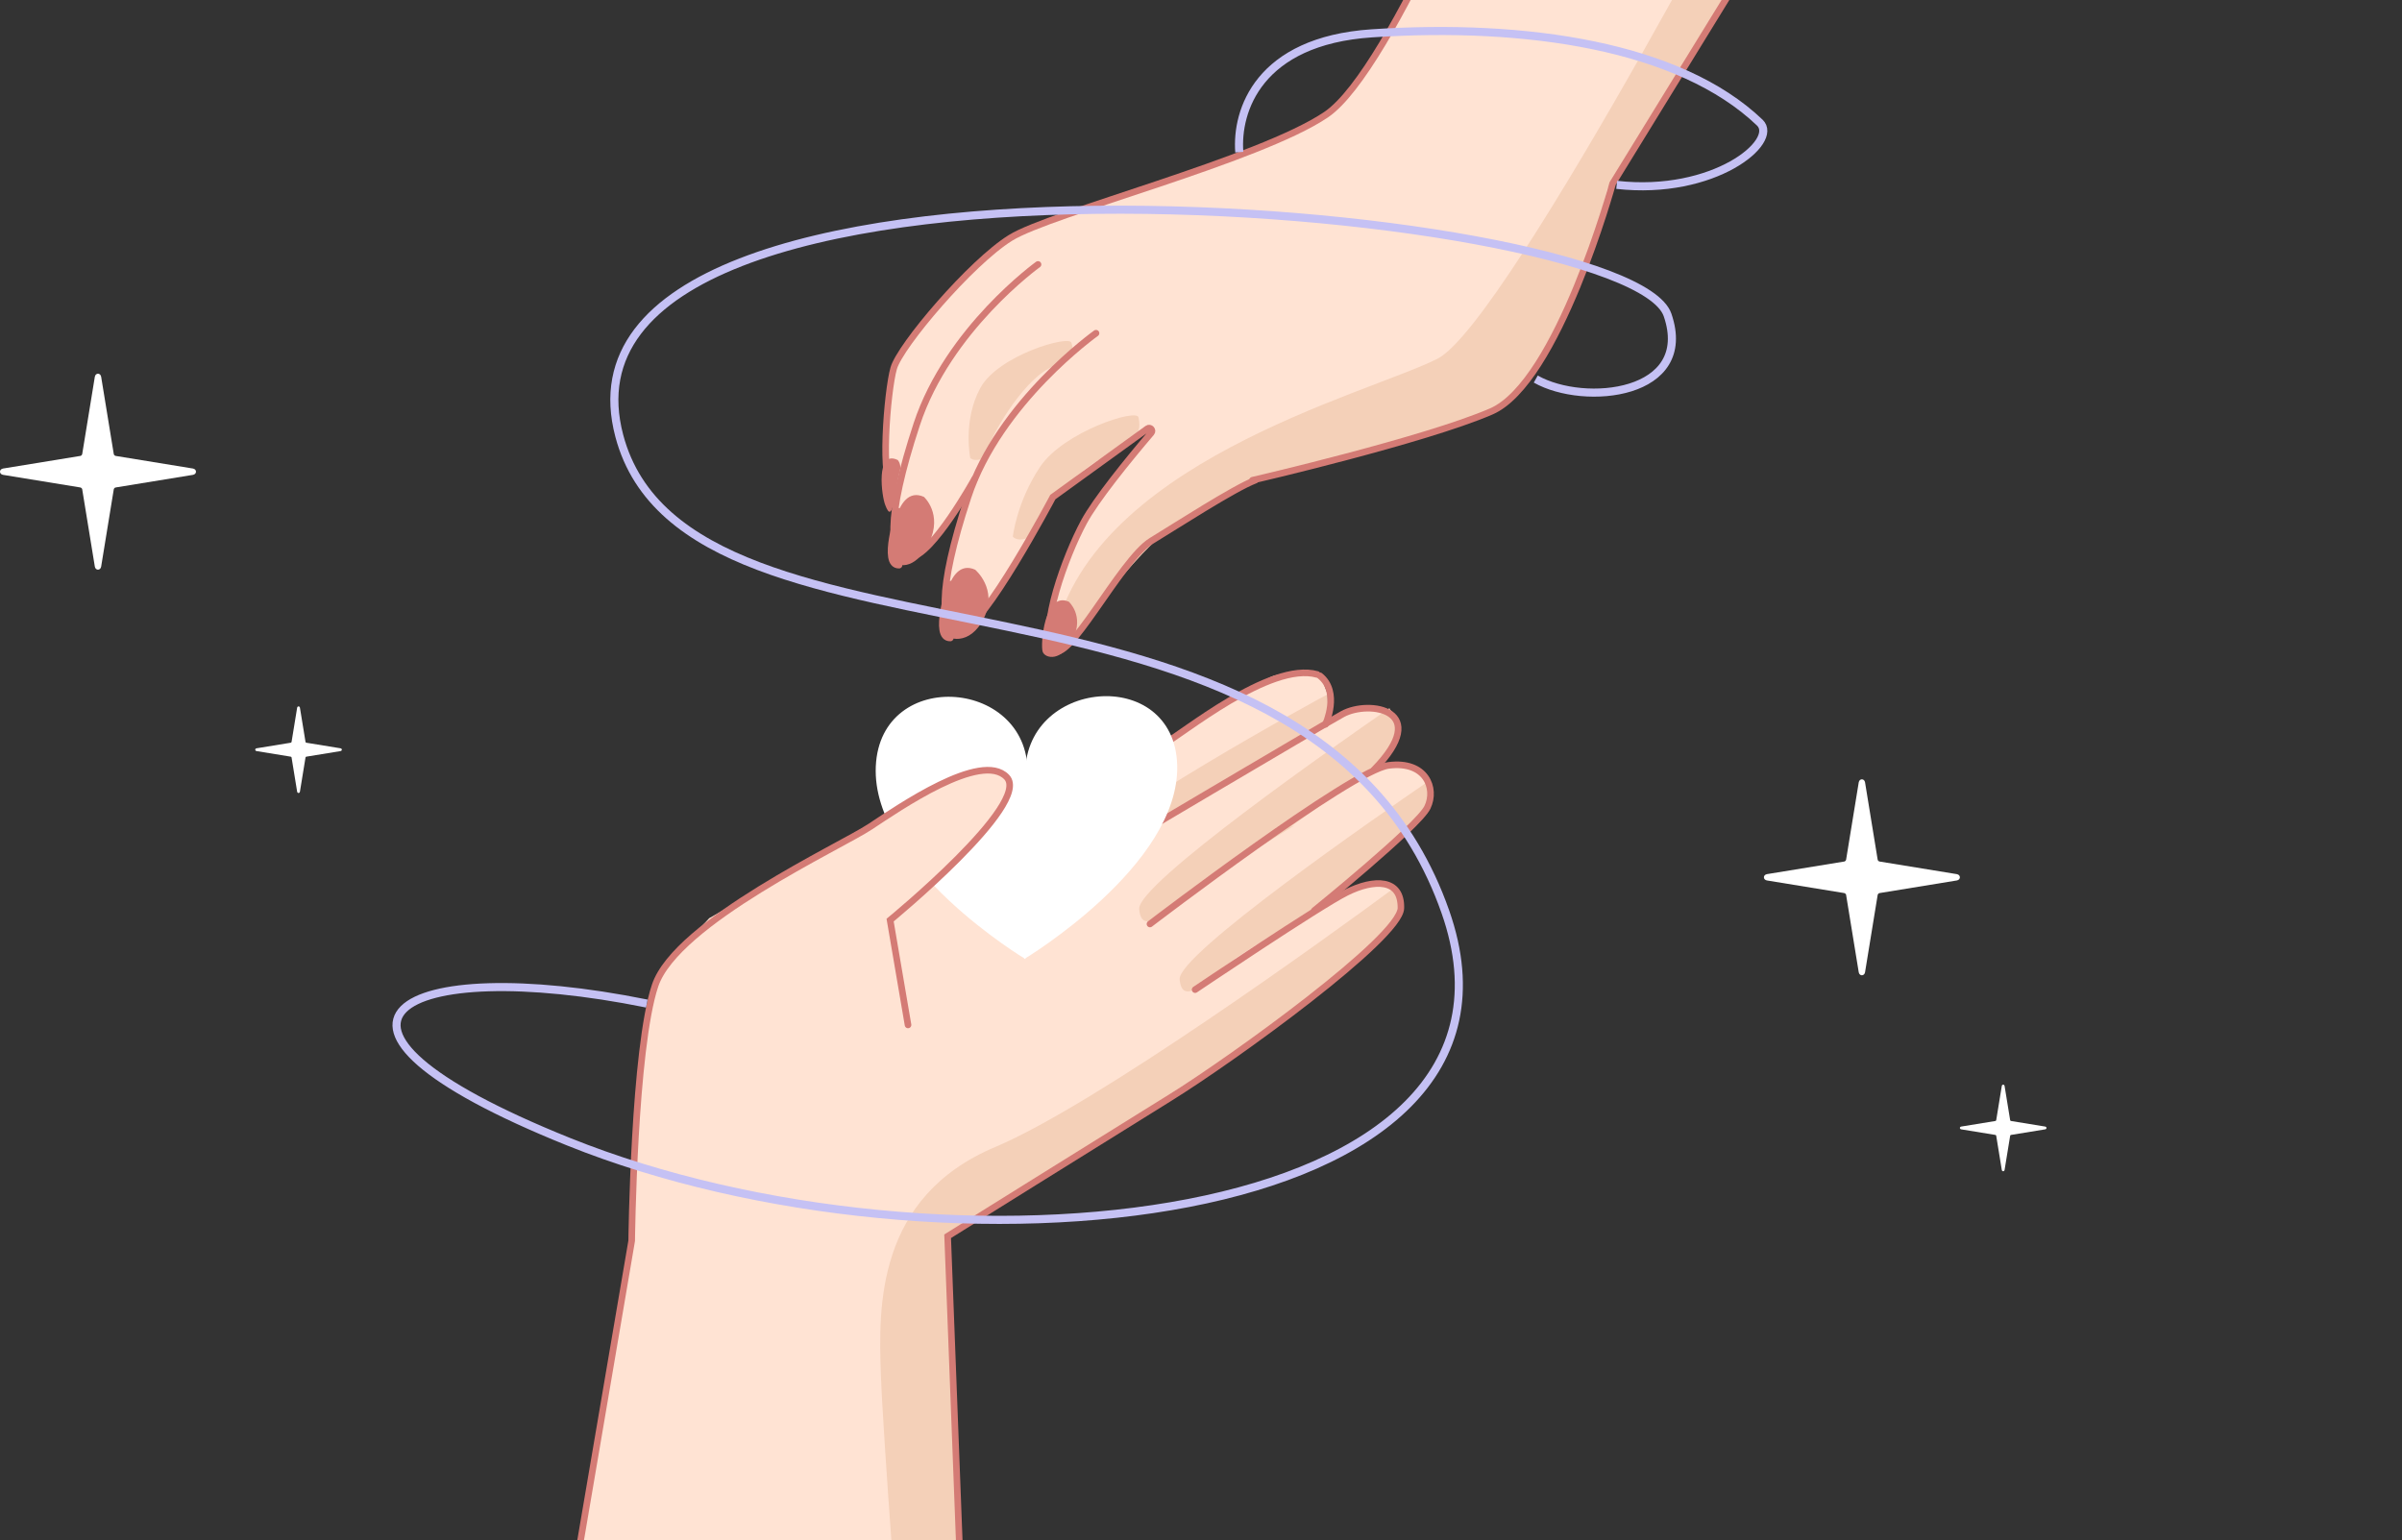 <?xml version="1.0" encoding="UTF-8"?> <svg xmlns="http://www.w3.org/2000/svg" width="527" height="338" viewBox="0 0 527 338" fill="none"><rect x="0" y="0" width="527" height="338" fill="#333333" stroke="none"/><path d="M182.459 186.17C182.459 186.17 180.357 195.309 179.857 202.705C179.356 210.101 179.857 212.214 179.857 212.214C179.857 212.214 177.855 204.29 177.354 200.592C176.854 196.894 177.354 189.498 177.354 189.498L182.459 186.17Z" fill="#ED6995"></path><path d="M291.254 152.223L289.683 148.031H281.088C280.073 148.031 279.078 148.322 278.222 148.868L259.83 160.607L237.833 171.087L218.455 178.423C218.455 178.423 223.692 172.135 220.026 170.039C216.36 167.943 206.933 171.087 203.79 173.183C200.648 175.279 183.888 184.71 183.364 185.234C182.841 185.758 155.606 201.478 155.606 201.478C155.606 201.478 145.655 211.958 144.608 214.054C143.56 216.15 139.894 233.441 139.894 238.157C139.894 242.873 138.847 265.405 138.847 265.405V272.216L129.943 323.043L122.087 369.154C122.087 369.154 149.845 374.394 167.652 374.394C177.289 374.394 189.021 370.674 197.819 367.32C205.309 364.491 210.599 361.818 210.599 361.818L209.551 315.183L207.456 272.216L228.406 258.593L283.398 222.962C283.398 222.962 304.872 205.146 305.919 203.05C306.967 200.954 306.967 196.238 306.967 196.238C306.967 196.238 306.548 195.714 305.814 195.19C304.924 194.561 303.457 193.828 301.729 194.142C299.425 194.509 295.078 196.029 292.983 196.815C292.249 197.129 291.778 197.286 291.778 197.286L309.585 181.566C309.585 181.566 315.346 176.327 313.775 171.611C313.723 171.506 313.723 171.454 313.67 171.349C311.994 166.947 305.919 167.943 305.919 167.943L301.729 168.991C301.729 168.991 307.49 162.179 306.967 160.607C306.443 159.035 305.395 155.891 302.777 155.367C300.158 154.843 293.873 156.939 293.873 156.939L291.254 159.035V152.223Z" fill="#FFE3D3"></path><path d="M306.759 196.096C306.759 196.096 306.759 200.815 305.713 202.912C304.667 205.009 283.222 222.837 283.222 222.837L228.303 258.491L207.382 272.124L209.474 315.12L210.52 361.785C210.52 361.785 205.237 364.459 197.758 367.291C197.758 367.291 193.783 316.168 193.26 301.487C192.737 286.805 192.214 262.686 218.366 251.675C240.49 242.342 290.649 206.058 305.608 195.047C306.34 195.624 306.759 196.096 306.759 196.096Z" fill="#F4D0B8"></path><path d="M309.418 181.532L291.682 197.163C291.682 197.163 292.151 197.007 292.882 196.695C282.866 202.791 272.172 209.356 269.773 211.232C265.078 214.879 259.34 221.132 258.818 214.879C258.349 209.46 302.063 179.187 313.487 171.371C313.539 171.475 313.539 171.527 313.591 171.632C315.156 176.321 309.418 181.532 309.418 181.532Z" fill="#F4D0B8"></path><path d="M302.338 167.792L282.951 181.514C282.951 181.514 283.423 181.355 284.156 181.039C274.096 187.213 263.354 193.863 260.944 195.763C256.228 199.457 250.464 205.79 249.94 199.457C249.469 193.968 293.378 163.307 304.853 155.391C304.906 155.496 304.906 155.602 304.958 155.654C310.198 161.987 302.338 167.792 302.338 167.792Z" fill="#F4D0B8"></path><path d="M291.14 159.25C291.14 159.25 251.362 181.538 249.022 183.373C244.342 187.044 238.623 193.337 238.103 187.044C237.635 181.59 291.14 152.327 291.14 152.432C291.66 156.103 291.14 159.25 291.14 159.25Z" fill="#F4D0B8"></path><path d="M262.21 217.147C262.21 217.147 289.333 198.88 295.407 195.836C301.481 192.792 307.555 192.792 307.346 199.3C307.136 205.809 270.85 232.106 256.712 240.872C242.574 249.638 207.911 271.264 207.911 271.264L211.367 361.966" stroke="#D47B75" stroke-width="1.449" stroke-miterlimit="10" stroke-linecap="round"></path><path d="M252.305 202.743C252.305 202.743 296.583 168.922 304.696 167.937C312.808 166.902 315.216 172.961 313.175 177.157C311.134 181.352 288.366 199.79 288.366 199.79" stroke="#D47B75" stroke-width="1.449" stroke-miterlimit="10" stroke-linecap="round"></path><path d="M240.467 188.537C240.467 188.537 289.707 159.361 294.563 156.685C300.411 153.484 314.353 155.74 301.456 168.911" stroke="#D47B75" stroke-width="1.449" stroke-miterlimit="10" stroke-linecap="round"></path><path d="M289.594 148.287C294.081 151.856 290.812 158.941 290.812 158.941" stroke="#D47B75" stroke-width="1.449" stroke-miterlimit="10" stroke-linecap="round"></path><path d="M218.565 178.476C218.565 178.476 234.537 172.174 242.538 168.933M289.002 147.993C278.644 145.033 258.953 161.434 255.505 163.107C252.041 164.802 247.678 166.808 241.65 169.301" stroke="#D47B75" stroke-width="1.449" stroke-miterlimit="10" stroke-linecap="round"></path><path d="M196.666 78.444C194.771 81.048 194.101 95.116 194.002 101.824L196.37 110.703L195.778 122.837L202.585 121.061L212.055 108.335C211.266 112.38 209.451 121.179 208.504 124.021C207.557 126.862 207.122 132.307 207.024 134.675L209.687 139.114L218.27 131.419L230.404 109.815L250.529 94.721L252.304 95.017L240.17 110.111L235.435 119.581L230.7 133.787V142.074H233.955L250.233 120.469C254.277 117.904 263.728 111.886 269.174 108.335C274.619 104.784 291.173 100.936 298.769 99.457L327.18 90.578C328.956 89.197 333.336 85.488 336.651 81.699C339.965 77.911 346.713 61.772 349.673 54.176L354.704 38.786L408.567 -49.111H330.436C314.454 -4.423 297.171 18.484 295.513 21.325C293.856 24.166 285.944 28.428 282.196 30.204L236.915 46.185C232.574 47.764 222.887 51.572 218.862 54.176C213.831 57.431 199.033 75.189 196.666 78.444Z" fill="#FFE3D3"></path><path d="M407.732 -47.798L379.564 -1.76L352.632 41.449C352.632 41.449 345.529 72.228 332.804 86.138C329.143 92.43 317.038 93.444 313.901 95.017C310.763 96.59 284.563 103.007 284.563 103.007C284.563 103.007 273.978 104.622 274.501 105.671C274.658 105.933 253.053 118.639 252.897 119.216C240.467 131.419 233.035 146.481 230.996 141.185C238.099 101.824 299.655 86.605 315.342 78.739C331.03 70.874 393.77 -50 393.77 -50C402.136 -48.899 407.732 -47.798 407.732 -47.798Z" fill="#F4D0B8"></path><path d="M222.215 117.734C222.215 117.734 223.063 110.112 228.199 102.436C233.335 94.76 249.471 89.541 249.801 91.597C250.13 93.653 250.738 96.455 243.5 99.617C236.203 102.736 227.776 113.048 227.071 115.269C226.366 117.491 225.931 118.088 224.38 118.336C222.829 118.585 222.215 117.734 222.215 117.734Z" fill="#F4D0B8"></path><path d="M212.879 100.506C212.879 100.506 211.191 92.278 215.089 85.122C218.987 77.966 234.622 73.452 235.074 75.207C235.527 76.962 236.203 77.483 230.038 80.892C223.86 84.25 217.437 95.907 216.989 97.948C216.527 99.939 216.186 100.509 214.865 100.849C213.48 101.153 212.879 100.506 212.879 100.506Z" fill="#F4D0B8"></path><path d="M330.437 -47.928C330.437 -47.928 305.647 15.231 290.939 25.166C276.231 35.101 230.38 46.762 221.691 52.2C213.003 57.586 197.488 75.844 196.075 80.811C194.662 85.727 192.934 106.628 196.075 107.151" stroke="#D47B75" stroke-width="1.449" stroke-miterlimit="10" stroke-linecap="round"></path><path d="M227.741 58.022C227.741 58.022 208.014 72.206 201.137 93.087C194.26 113.968 194.995 122.499 199.72 122.237C204.444 122.028 213.831 105.078 213.831 105.078" stroke="#D47B75" stroke-width="1.449" stroke-miterlimit="10" stroke-linecap="round"></path><path d="M240.466 73.115C240.466 73.115 219.259 88.187 212.382 109.069C205.506 129.95 206.24 138.48 210.965 138.219C215.689 138.009 230.995 109.069 230.995 109.069L251.768 94.043C252.341 93.629 253.063 94.414 252.604 94.953C247.449 100.992 240.43 109.668 237.802 114.548C233.659 122.243 228.036 137.929 230.995 142.368C233.955 146.807 245.793 122.835 252.6 118.692C258.045 115.377 270.653 107.201 275.388 105.374" stroke="#D47B75" stroke-width="1.449" stroke-miterlimit="10" stroke-linecap="round"></path><path d="M274.798 105.375C274.798 105.375 312.52 96.634 327.181 90.281C341.843 83.927 353.817 40.265 353.817 40.265L408.568 -48.816" stroke="#D47B75" stroke-width="1.449" stroke-miterlimit="10" stroke-linecap="round"></path><path d="M202.71 109.028C202.71 109.028 206.884 112.739 203.844 119.115C200.803 125.438 196.32 124.497 195.65 122.616C194.981 120.735 196.114 106.049 202.71 109.028Z" fill="#D47B75"></path><path d="M213.956 125.009C213.956 125.009 218.943 129.186 215.903 135.562C212.863 141.885 207.566 140.478 206.897 138.596C206.227 136.715 207.36 122.03 213.956 125.009Z" fill="#D47B75"></path><path d="M234.501 132.036C234.501 132.036 237.893 135.033 235.422 140.182C232.952 145.29 229.31 144.53 228.765 143.011C228.221 141.491 229.142 129.63 234.501 132.036Z" fill="#D47B75"></path><path d="M197.258 112.182C197.258 112.182 193.263 124.126 197.258 124.019" stroke="#D47B75" stroke-width="1.421" stroke-miterlimit="10" stroke-linecap="round"></path><path d="M208.504 128.162C208.504 128.162 204.509 140.106 208.504 139.999" stroke="#D47B75" stroke-width="1.421" stroke-miterlimit="10" stroke-linecap="round"></path><path d="M271.9 33.386C271.202 24.344 276.082 8.979 300.984 7.314C334.875 5.048 368.552 10.106 386.098 26.906C390.426 31.049 376.018 42.959 354.704 40.562M316.526 -20.404C296.105 -32.242 291.962 -46.623 291.962 -48.52" stroke="#C5C1F4" stroke-width="1.776"></path><path d="M196.961 100.936C196.961 100.936 197.553 101.528 197.553 102.712C197.257 103.896 196.872 105.713 196.665 107.151C195.707 113.824 194.967 112.741 194.246 110.872C193.451 109.077 192.024 98.557 196.961 100.936Z" fill="#D47B75"></path><path d="M224.95 170.467C224.176 148.898 257.671 145.844 258.276 167.887C258.88 189.931 224.706 210.439 224.706 210.439" fill="white"></path><path d="M225.431 170.463C226.587 148.887 193.142 146.1 192.15 168.151C191.157 190.202 224.969 210.433 224.969 210.433" fill="white"></path><path d="M212.943 169.597C209.155 169.597 198.54 176.7 193.706 180.252L202.881 194.753L206.728 191.498C210.674 187.453 218.921 178.89 220.342 176.996C222.117 174.628 221.821 171.965 220.342 170.485C218.862 169.005 217.678 169.597 212.943 169.597Z" fill="#FFE3D3"></path><path d="M199.221 224.893L195.291 201.894C195.291 201.894 226.417 176.329 220.863 170.513C215.308 164.698 197.178 177.272 190.889 181.41C184.601 185.601 148.392 202.313 143.729 216.249C139.065 230.184 138.593 272.253 138.593 272.253L122.087 369.067" stroke="#D47B75" stroke-width="1.449" stroke-miterlimit="10" stroke-linecap="round"></path><path d="M141.914 220.204C87.755 209.254 59.52 224.27 124.768 250.528C206.327 283.351 341.769 270.366 317.118 200.079C287.326 115.135 151.089 153.023 135.875 95.641C116.715 23.372 357.412 44.482 365.868 69.118C371.9 86.689 347.699 89.257 336.947 83.178" stroke="#C5C1F4" stroke-width="1.776"></path><path d="M429.354 193.19L412.464 195.946C412.119 195.946 411.946 196.291 411.946 196.464L409.189 213.354C409.017 214.215 407.983 214.215 407.81 213.354L405.053 196.464C405.053 196.119 404.707 195.946 404.536 195.946L387.647 193.19C386.784 193.018 386.784 191.983 387.647 191.81L404.536 189.054C404.88 189.054 405.053 188.709 405.053 188.536L407.81 171.646C407.983 170.785 409.017 170.785 409.189 171.646L411.946 188.536C411.946 188.881 412.291 189.054 412.464 189.054L429.354 191.81C430.215 191.983 430.215 193.018 429.354 193.19Z" fill="white"></path><path d="M42.354 104.19L25.464 106.946C25.119 106.946 24.946 107.291 24.946 107.464L22.189 124.354C22.017 125.215 20.983 125.215 20.81 124.354L18.053 107.464C18.053 107.119 17.707 106.946 17.536 106.946L0.647 104.19C-0.216 104.018 -0.216 102.983 0.647 102.81L17.536 100.054C17.88 100.054 18.053 99.709 18.053 99.536L20.81 82.646C20.983 81.785 22.017 81.785 22.189 82.646L24.946 99.536C24.946 99.881 25.291 100.054 25.464 100.054L42.354 102.81C43.215 102.983 43.215 104.018 42.354 104.19Z" fill="white"></path><path d="M448.714 247.805L441.251 249.023C441.099 249.023 441.023 249.175 441.023 249.252L439.805 256.715C439.729 257.095 439.272 257.095 439.195 256.715L437.977 249.252C437.977 249.099 437.824 249.023 437.748 249.023L430.286 247.805C429.905 247.729 429.905 247.272 430.286 247.195L437.748 245.977C437.901 245.977 437.977 245.825 437.977 245.748L439.195 238.285C439.272 237.905 439.729 237.905 439.805 238.285L441.023 245.748C441.023 245.901 441.175 245.977 441.251 245.977L448.714 247.195C449.095 247.272 449.095 247.729 448.714 247.805Z" fill="white"></path><path d="M74.714 164.805L67.251 166.023C67.099 166.023 67.023 166.175 67.023 166.252L65.805 173.715C65.729 174.095 65.272 174.095 65.195 173.715L63.977 166.252C63.977 166.099 63.824 166.023 63.748 166.023L56.286 164.805C55.905 164.729 55.905 164.272 56.286 164.195L63.748 162.977C63.901 162.977 63.977 162.825 63.977 162.748L65.195 155.285C65.272 154.905 65.729 154.905 65.805 155.285L67.023 162.748C67.023 162.901 67.175 162.977 67.251 162.977L74.714 164.195C75.095 164.272 75.095 164.729 74.714 164.805Z" fill="white"></path></svg> 
